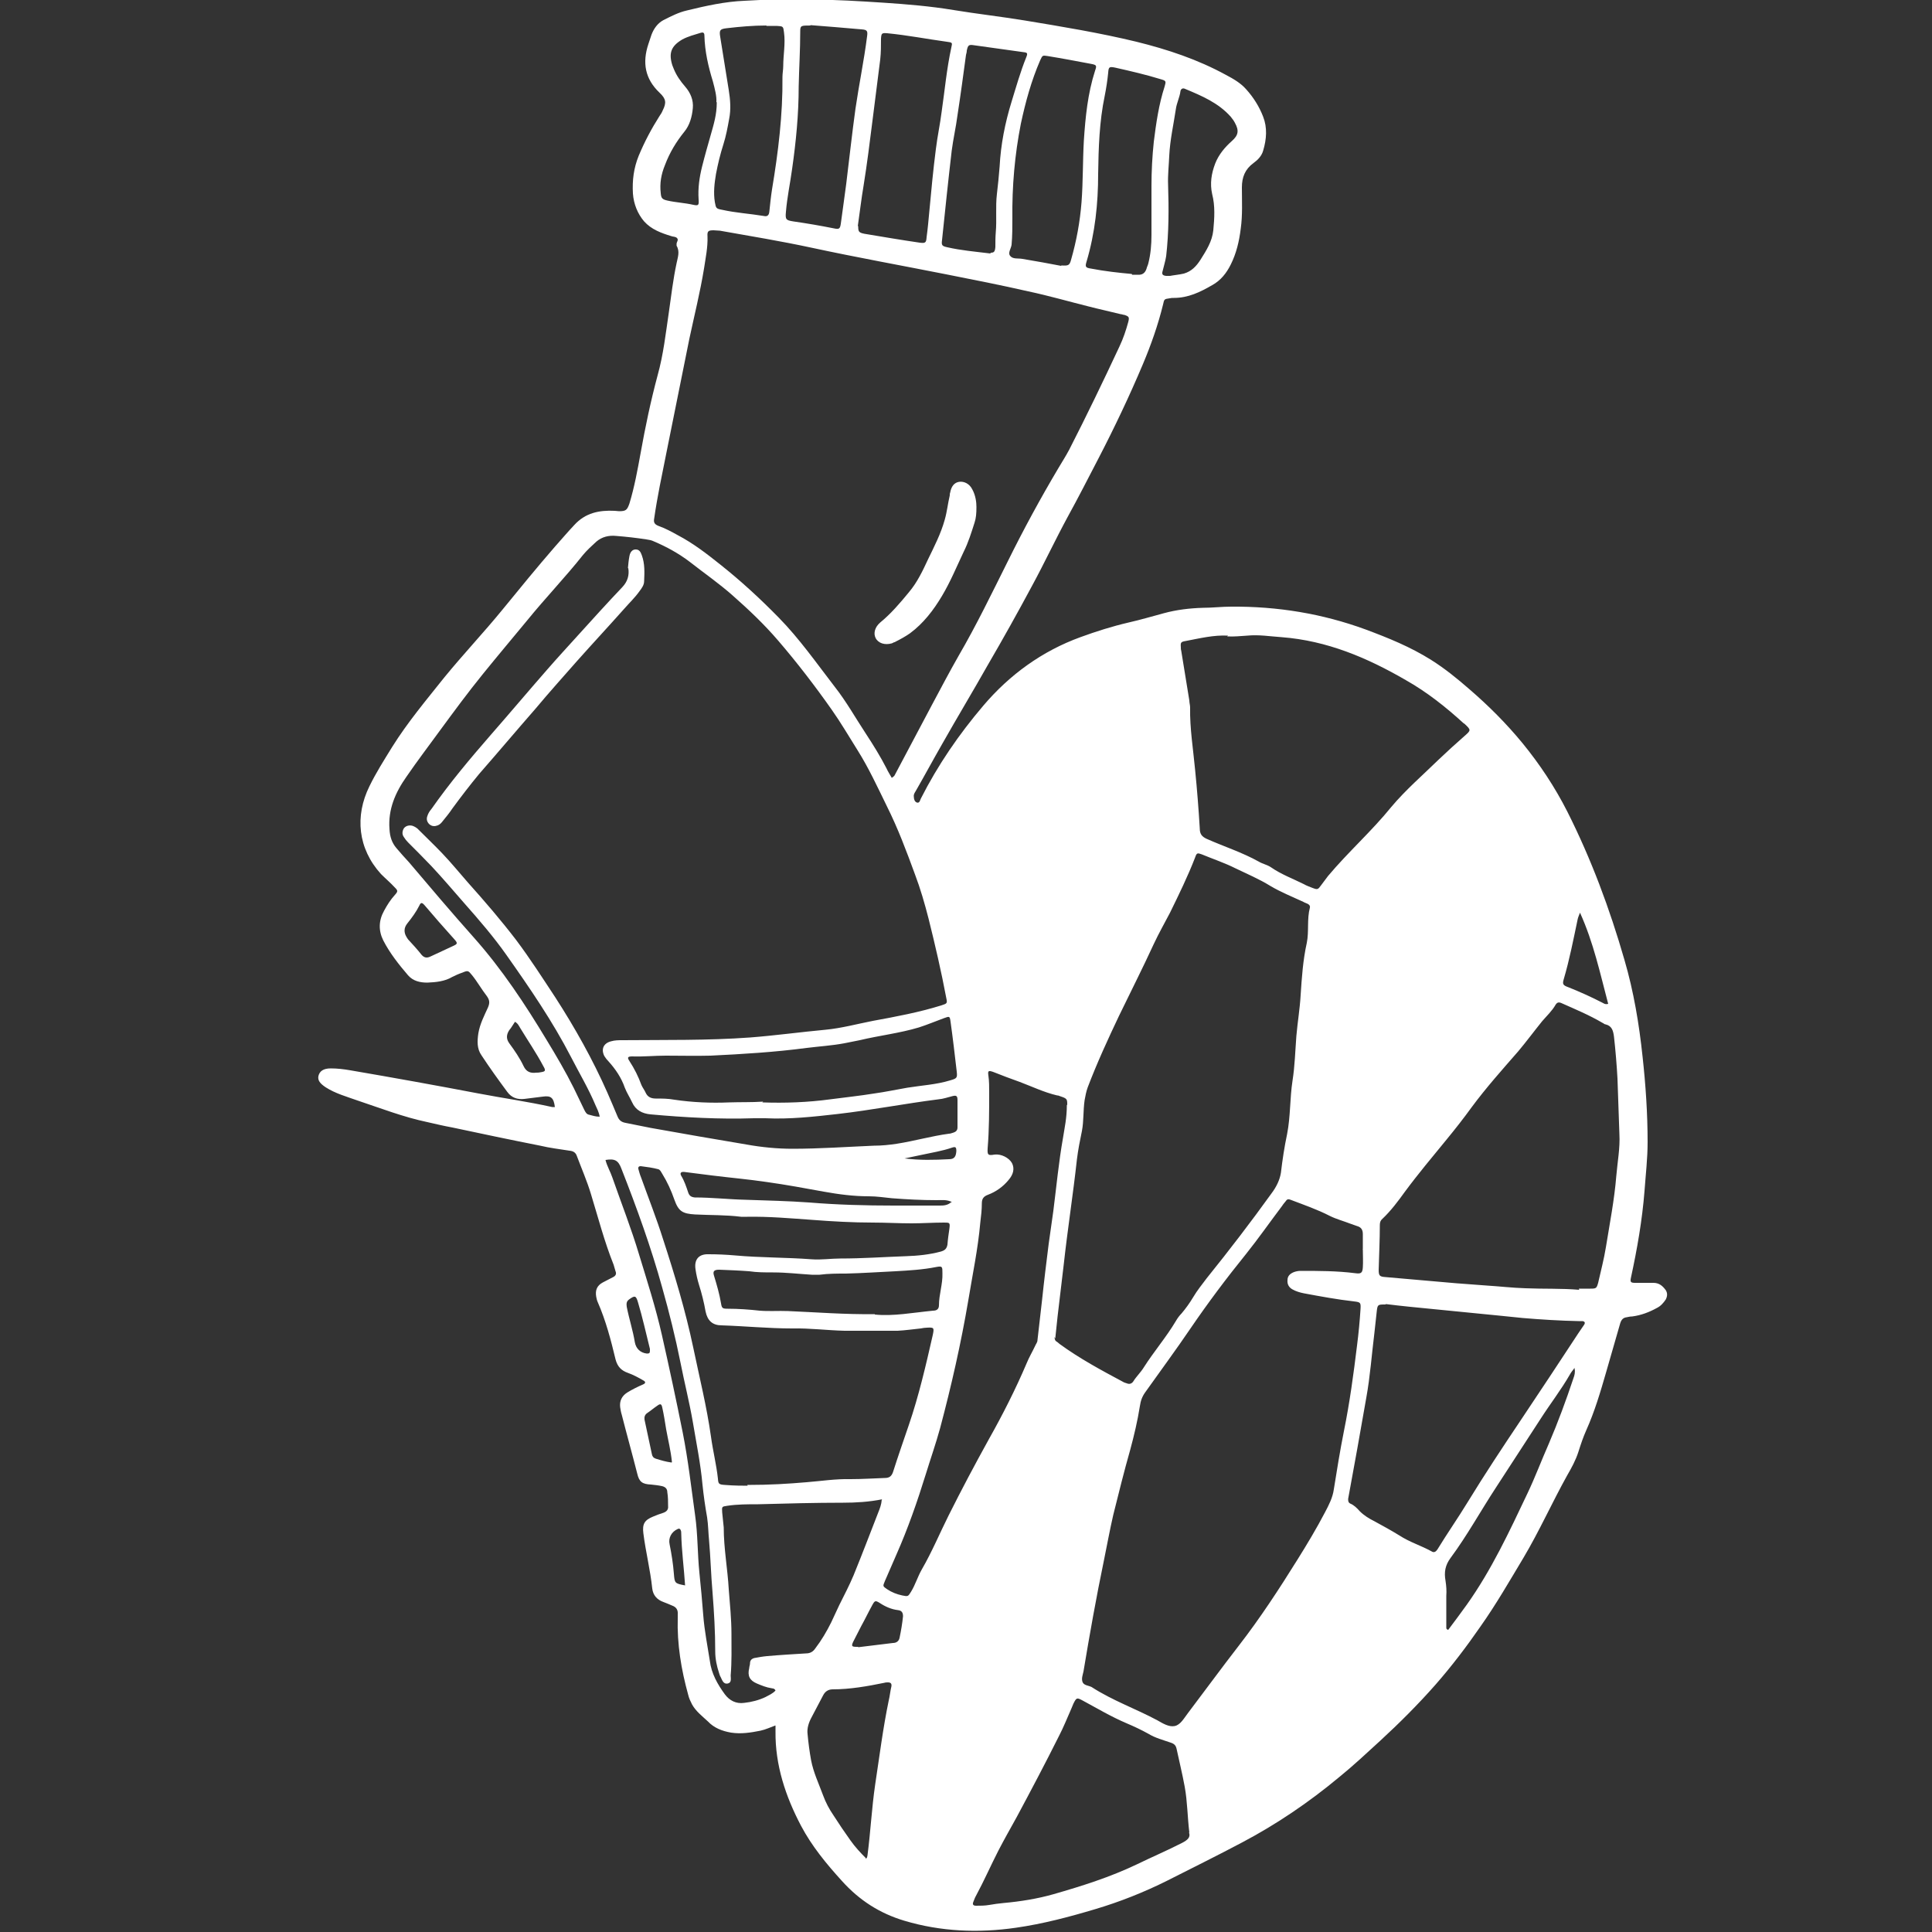 <?xml version="1.0" encoding="UTF-8"?><svg id="Layer_1" xmlns="http://www.w3.org/2000/svg" viewBox="0 0 50 50"><rect x="0" y="0" width="50" height="50" fill="#333333" stroke="none"/><defs><style>.cls-1{fill:#fff;}</style></defs><path class="cls-1" d="m20.08,44.65c-.14.05-.26.11-.4.14-.25.05-.5.09-.76.05-.23-.04-.44-.12-.6-.29-.15-.14-.31-.26-.41-.44-.04-.08-.08-.16-.1-.25-.18-.65-.29-1.31-.27-1.99,0-.03,0-.06,0-.09.01-.12-.04-.19-.15-.23-.07-.03-.14-.06-.22-.09-.17-.06-.27-.18-.29-.35-.05-.48-.17-.95-.23-1.43-.03-.24.03-.34.25-.43.09-.04.18-.07.27-.1.08-.03.13-.08.12-.17,0-.12,0-.24-.02-.36,0-.09-.05-.14-.14-.16-.09-.02-.19-.03-.28-.04-.23-.01-.31-.07-.36-.29-.13-.51-.27-1.01-.4-1.52-.02-.06-.03-.13-.04-.19-.02-.16.04-.29.18-.38.13-.08.27-.15.41-.21.07-.03.08-.07,0-.11-.12-.07-.25-.14-.39-.19-.17-.06-.27-.16-.32-.35-.12-.5-.25-1-.46-1.48-.02-.04-.03-.09-.04-.14-.03-.17.02-.29.17-.37.09-.05.18-.09.27-.14.06-.03.09-.08.06-.15-.02-.06-.03-.11-.05-.17-.24-.6-.4-1.22-.59-1.84-.1-.33-.24-.65-.36-.97-.03-.09-.09-.13-.19-.14-.25-.04-.51-.07-.76-.13-.76-.15-1.52-.31-2.27-.47-.22-.04-.43-.09-.65-.14-.62-.13-1.21-.36-1.81-.56-.28-.1-.57-.18-.82-.34-.15-.1-.21-.18-.19-.29.03-.13.13-.2.32-.2.17,0,.34.02.51.05,1.11.19,2.22.39,3.32.6.63.12,1.27.21,1.9.35.02,0,.05,0,.07,0-.03-.24-.1-.3-.31-.27-.16.02-.32.04-.48.06-.18.02-.33-.03-.44-.18-.23-.31-.46-.63-.67-.95-.12-.17-.11-.37-.08-.57.04-.24.15-.45.25-.67.05-.12.04-.19-.03-.29-.14-.18-.25-.38-.39-.55-.09-.11-.1-.12-.24-.06-.09.03-.18.07-.26.11-.2.12-.43.14-.65.15-.19,0-.37-.04-.5-.19-.24-.28-.47-.57-.64-.9-.13-.26-.12-.52.02-.77.08-.15.17-.29.28-.41.08-.09.08-.11,0-.19-.11-.12-.24-.23-.36-.35-.6-.66-.68-1.5-.3-2.27.17-.35.38-.68.59-1.02.4-.64.88-1.21,1.35-1.8.49-.6,1.02-1.16,1.51-1.76.44-.54.89-1.09,1.35-1.62.17-.19.33-.38.5-.56.29-.32.65-.39,1.05-.37.04,0,.07.01.11.01.18,0,.21-.03.27-.2.13-.43.21-.87.29-1.31.12-.67.26-1.34.44-2.01.15-.54.21-1.09.29-1.63.06-.42.11-.85.2-1.27.03-.15.09-.3,0-.45,0-.01,0-.03,0-.05,0-.05.06-.1.01-.15-.04-.04-.1-.03-.15-.05-.26-.08-.51-.17-.7-.38-.17-.2-.27-.45-.29-.72-.02-.34.02-.66.15-.98.15-.36.33-.7.54-1.03.03-.04.06-.09.08-.14.1-.2.09-.3-.08-.46-.38-.36-.45-.78-.29-1.26.03-.08.05-.16.08-.24.06-.16.16-.3.31-.38.2-.1.39-.2.61-.25.49-.12.99-.23,1.49-.25.53-.02,1.07-.08,1.61-.03.04,0,.08,0,.12,0,.63,0,1.25.04,1.87.08.6.04,1.21.09,1.81.19.61.1,1.23.17,1.84.27.97.16,1.94.32,2.89.55.81.2,1.59.46,2.32.86.19.1.38.21.52.37.19.21.34.45.44.71.11.28.09.58,0,.88-.04.14-.14.24-.25.32-.22.16-.3.37-.3.63,0,.36.02.71-.03,1.07-.04.32-.11.63-.26.93-.11.22-.26.41-.48.53-.31.18-.62.33-.99.33-.04,0-.07,0-.11.01-.14.02-.14.02-.17.16-.13.53-.31,1.04-.52,1.54-.35.83-.74,1.65-1.16,2.46-.26.5-.52,1.01-.79,1.5-.32.59-.6,1.19-.92,1.78-.37.69-.75,1.37-1.14,2.04-.39.69-.8,1.37-1.19,2.06-.23.4-.45.81-.68,1.21-.03.05-.06.09-.05.15,0,.06.02.13.08.15.07.02.08-.06.1-.1.44-.87.99-1.67,1.62-2.41.68-.8,1.52-1.41,2.51-1.77.41-.15.82-.28,1.25-.38.31-.07.61-.16.91-.24.33-.09.67-.13,1.01-.14.24,0,.49-.03.73-.03,1.2-.01,2.36.18,3.48.59.59.22,1.16.45,1.7.79.35.22.67.48.98.75.5.43.96.89,1.38,1.4.45.55.84,1.14,1.16,1.77.62,1.23,1.1,2.52,1.48,3.84.24.82.38,1.66.47,2.51.08.73.13,1.47.13,2.21,0,.42-.05.84-.08,1.26-.06.76-.19,1.5-.35,2.24-.03.13,0,.14.12.14.15,0,.31,0,.46,0,.15,0,.24.08.32.19.05.08.04.16,0,.24-.06.09-.13.17-.23.22-.2.11-.41.19-.64.22-.05,0-.09.01-.14.02-.09.01-.14.06-.17.16-.12.42-.24.84-.36,1.25-.15.52-.3,1.03-.52,1.52-.08.18-.14.36-.2.55-.07.22-.18.42-.29.61-.39.7-.72,1.44-1.13,2.13-.36.6-.71,1.21-1.12,1.79-.36.52-.74,1.02-1.16,1.5-.45.51-.93.99-1.43,1.45-.35.32-.69.64-1.06.94-.78.65-1.62,1.22-2.51,1.69-.64.34-1.29.66-1.94.99-.6.3-1.23.55-1.87.74-.67.2-1.35.38-2.05.48-.97.14-1.94.1-2.88-.18-.64-.19-1.17-.53-1.62-1.03-.4-.44-.78-.9-1.06-1.43-.4-.76-.67-1.57-.66-2.44,0-.05,0-.1,0-.14,0-.01,0-.02-.02-.05Zm-4.56-15.75c-.02-.12-.07-.21-.11-.3-.18-.43-.42-.83-.63-1.24-.48-.93-1.07-1.79-1.67-2.64-.33-.47-.71-.91-1.09-1.34-.28-.32-.56-.65-.85-.96-.2-.21-.41-.42-.61-.62-.04-.04-.08-.09-.11-.14-.05-.07-.04-.15,0-.22.05-.07.14-.09.22-.07.06.02.11.05.15.09.21.21.43.42.63.63.23.24.44.5.66.75.43.48.86.98,1.25,1.49.36.48.68.98,1.01,1.48.51.79.97,1.61,1.35,2.47.09.2.17.4.26.61.04.1.1.15.21.17.22.04.43.09.65.13.83.15,1.65.29,2.48.43.39.07.79.11,1.19.11.7,0,1.4-.05,2.11-.08.2,0,.39-.02.59-.05.45-.07.9-.2,1.35-.26.04,0,.08-.02.12-.03.06-.02.1-.06.1-.13,0-.24,0-.48,0-.71,0-.11-.03-.13-.14-.1-.12.03-.23.07-.35.08-.87.11-1.74.28-2.61.38-.62.07-1.24.14-1.87.11-.1,0-.2,0-.3,0-.89.03-1.78-.02-2.67-.1-.22-.02-.39-.11-.48-.31-.06-.13-.14-.25-.19-.38-.09-.26-.24-.48-.42-.68-.04-.04-.08-.09-.11-.14-.09-.18-.02-.33.17-.38.1-.03.2-.03.3-.03,1.1-.01,2.2.01,3.3-.07.65-.05,1.3-.14,1.95-.2.42-.04.82-.15,1.23-.23.6-.11,1.19-.22,1.77-.4.15-.05.16-.05.13-.19-.13-.69-.29-1.38-.46-2.06-.1-.39-.21-.77-.35-1.14-.22-.6-.44-1.19-.73-1.77-.24-.49-.47-.99-.76-1.45-.22-.35-.43-.71-.67-1.05-.43-.61-.89-1.21-1.38-1.78-.36-.42-.76-.8-1.18-1.17-.35-.31-.74-.58-1.11-.87-.29-.22-.6-.39-.93-.53-.06-.03-.12-.04-.19-.05-.26-.04-.52-.07-.78-.09-.19-.02-.37.02-.52.15-.12.11-.24.22-.34.34-.46.58-.98,1.12-1.45,1.7-.38.46-.76.91-1.14,1.38-.39.48-.75.97-1.11,1.46-.29.4-.59.79-.87,1.2-.29.41-.48.85-.44,1.36.01.19.06.35.18.49.1.12.21.24.32.36.55.65,1.11,1.31,1.68,1.95.73.82,1.33,1.73,1.89,2.66.25.41.49.82.7,1.24.09.19.18.37.27.56.03.06.06.12.13.13.08.02.16.05.27.05Zm7.56-8.77s.06-.04.07-.06c.32-.61.65-1.22.97-1.83.23-.43.45-.85.69-1.27.46-.79.86-1.62,1.27-2.44.41-.83.85-1.64,1.32-2.43.09-.15.19-.31.27-.46.45-.88.88-1.77,1.3-2.67.1-.21.17-.42.23-.64.03-.12.02-.14-.1-.18-.03,0-.07-.02-.1-.02-.28-.07-.56-.13-.83-.2-.52-.13-1.04-.28-1.56-.39-.7-.16-1.41-.3-2.12-.44-1.16-.23-2.33-.44-3.49-.69-.79-.17-1.58-.3-2.37-.44-.05,0-.11-.01-.16-.01-.14,0-.17.02-.16.16.01.28-.05.56-.09.83-.1.61-.25,1.21-.38,1.82-.2.99-.4,1.98-.6,2.98-.11.55-.23,1.11-.31,1.67-.02.1.01.15.11.19.17.06.34.15.5.24.4.21.75.48,1.1.76.53.42,1.03.88,1.51,1.37.54.55.98,1.18,1.45,1.79.3.38.54.81.81,1.22.19.29.37.58.53.89.04.09.1.18.15.27Zm12.18,12.2s0,0,.01,0c0-.13,0-.26,0-.39,0-.11-.04-.18-.15-.21-.06-.02-.11-.04-.17-.06-.18-.07-.37-.12-.53-.2-.33-.17-.68-.29-1.02-.42-.05-.02-.09-.02-.12.03-.03.04-.07.08-.1.13-.31.41-.61.84-.93,1.24-.51.63-.99,1.27-1.44,1.93-.38.56-.78,1.1-1.17,1.65-.08.11-.12.22-.14.36-.06.38-.15.76-.25,1.13-.16.56-.3,1.13-.44,1.69-.09.39-.16.78-.24,1.17-.2.96-.37,1.92-.53,2.88-.02.09-.06.19-.02.28.04.08.15.08.23.12.54.35,1.14.56,1.7.86.14.08.3.18.45.15.15-.03.24-.2.34-.33.44-.58.87-1.17,1.32-1.75.55-.71,1.04-1.46,1.52-2.23.25-.4.49-.8.71-1.22.1-.19.2-.38.23-.6.08-.5.16-1,.26-1.5.15-.74.25-1.48.34-2.22.04-.31.07-.63.09-.94.01-.17,0-.18-.17-.2-.44-.05-.87-.13-1.3-.21-.1-.02-.2-.05-.29-.1-.09-.05-.14-.13-.13-.24,0-.11.07-.17.17-.21.06-.02.11-.03.17-.03.47,0,.94,0,1.41.06.15.02.19,0,.2-.15.01-.15,0-.31,0-.46Zm-7.97,2.27s0,.08.04.11c.03.02.06.04.09.07.52.38,1.08.68,1.64.98.03.02.07.03.1.04.07.03.13.01.17-.05.08-.13.19-.23.27-.36.26-.41.58-.78.83-1.2.04-.07.09-.14.15-.2.11-.13.21-.27.3-.42.1-.17.23-.33.35-.49.58-.72,1.14-1.45,1.68-2.2.12-.16.21-.34.24-.53.04-.34.09-.67.16-1,.09-.46.07-.93.14-1.38.06-.38.07-.77.1-1.16.03-.35.09-.7.11-1.05.03-.46.06-.91.16-1.36.06-.3,0-.61.08-.91.01-.05-.02-.08-.06-.1-.04-.02-.08-.03-.11-.05-.28-.13-.58-.25-.85-.41-.29-.18-.6-.31-.91-.46-.28-.14-.58-.24-.87-.36-.11-.04-.13-.04-.17.08-.19.49-.42.96-.65,1.43-.14.27-.29.53-.42.81-.29.63-.6,1.24-.9,1.86-.29.61-.57,1.22-.81,1.85-.04.11-.06.22-.08.33-.04.27-.02.54-.07.8-.05.24-.1.49-.13.74-.1.91-.24,1.8-.34,2.71-.05.45-.11.9-.16,1.35-.02.19-.04.38-.06.57Zm4.49-18.15c-.37-.02-.73.07-1.1.14-.12.02-.13.04-.12.16,0,.03,0,.06.01.09.07.43.14.86.21,1.29,0,.06.02.12.02.18-.01.54.08,1.08.13,1.62.05.5.09,1.01.12,1.51,0,.14.05.21.18.27.45.2.92.35,1.35.59.1.06.22.08.32.15.26.18.56.29.84.43.07.04.15.07.23.1.13.05.14.04.22-.07.06-.08.12-.16.18-.24.52-.62,1.13-1.16,1.64-1.79.37-.44.8-.81,1.21-1.21.22-.21.45-.42.69-.63.16-.14.16-.15,0-.3,0,0-.02-.02-.03-.02-.46-.42-.95-.81-1.5-1.12-1-.58-2.04-1.02-3.21-1.11-.3-.02-.59-.07-.89-.04-.17.01-.34.03-.52.02Zm9.08,16.9c.1,0,.2,0,.3,0,.15,0,.16-.01.2-.15.07-.31.15-.61.2-.92.1-.62.22-1.23.27-1.85.03-.36.1-.72.08-1.08-.02-.48-.03-.96-.05-1.44-.02-.36-.05-.72-.09-1.08-.02-.15-.05-.28-.22-.32-.03,0-.05-.03-.08-.04-.34-.2-.7-.35-1.06-.51-.07-.03-.11-.02-.15.04-.09.16-.23.29-.35.43-.21.26-.41.53-.62.78-.41.47-.83.94-1.2,1.44-.21.29-.43.57-.66.85-.36.44-.73.88-1.07,1.34-.18.25-.36.49-.58.7-.05.04-.07.09-.07.16,0,.39-.02.77-.03,1.16,0,.15.02.18.17.19.61.05,1.22.11,1.83.16.27.02.53.04.8.06.33.02.66.06,1,.07.46.02.93,0,1.39.04Zm-21.52,5.08c.59,0,1.06-.03,1.53-.07.38-.03.76-.09,1.14-.08.3,0,.59-.02.89-.03.11,0,.17-.04.21-.15.13-.41.27-.81.41-1.22.26-.76.44-1.54.62-2.33.04-.19.03-.2-.15-.19-.05,0-.11.01-.16.02-.2.02-.4.05-.6.06-.46,0-.92,0-1.37,0-.45-.01-.9-.07-1.36-.06-.61,0-1.21-.06-1.82-.08-.24,0-.37-.12-.42-.36-.04-.23-.1-.47-.17-.69-.04-.13-.07-.26-.09-.4-.04-.26.09-.4.34-.39.23,0,.45.01.68.03.66.06,1.32.05,1.98.1.25.02.5-.02.75-.02.57,0,1.13-.04,1.7-.06.3-.01.6-.04.9-.12.1-.03.15-.07.17-.18.01-.14.03-.27.05-.41.02-.16.01-.16-.14-.16-.28,0-.56.02-.84.02-.33,0-.67-.02-1-.02-.52,0-1.05-.03-1.57-.07-.56-.04-1.12-.09-1.68-.08-.05,0-.11,0-.16,0-.4-.05-.8-.04-1.19-.06-.33-.02-.43-.08-.54-.39-.08-.23-.18-.45-.31-.66-.03-.05-.05-.1-.1-.12-.15-.04-.3-.06-.46-.08-.04,0-.07.02-.06.07.02.07.04.15.07.22.19.53.4,1.06.57,1.6.3.92.58,1.85.78,2.8.16.77.35,1.53.46,2.31.05.37.14.72.18,1.09.01.13.02.15.18.16.24.02.48.02.59.02Zm16.51-4.67c-.19,0-.2,0-.22.18-.02.18-.04.37-.06.55-.07.56-.11,1.13-.21,1.68-.15.87-.31,1.75-.47,2.62,0,.05,0,.09.05.12.1.04.18.12.25.2.11.11.24.19.38.26.22.12.44.24.65.37.26.17.56.26.83.41.06.04.11.01.15-.05.25-.41.53-.81.78-1.22.44-.72.91-1.43,1.38-2.13.5-.75,1-1.5,1.49-2.25.05-.07.1-.15.15-.22.03-.05.01-.08-.04-.09-.04,0-.07,0-.11,0-.48-.01-.96-.04-1.44-.08-.2-.02-.39-.04-.59-.06-.57-.06-1.15-.11-1.72-.17-.41-.04-.83-.08-1.23-.13Zm-8.23-5.16c0-.17,0-.17-.24-.25,0,0-.01,0-.02,0-.34-.08-.65-.23-.97-.35-.23-.08-.46-.17-.69-.26-.12-.04-.14-.03-.12.1.02.14.02.28.02.43,0,.48,0,.96-.04,1.45-.01.17.01.19.18.16.17-.02.37.08.45.22.07.14.04.29-.09.44-.14.17-.32.3-.53.38-.11.04-.16.1-.16.22,0,.17-.02.33-.04.5-.06.68-.2,1.34-.31,2.01-.19,1.12-.44,2.22-.73,3.31-.11.4-.25.8-.37,1.19-.22.71-.46,1.4-.76,2.08-.1.23-.2.46-.3.69-.06.14-.05.13.06.21.12.08.25.13.39.16.15.03.15.03.23-.1.11-.18.17-.39.28-.58.26-.45.46-.93.69-1.39.33-.66.68-1.32,1.04-1.97.36-.64.69-1.29.98-1.97.06-.15.15-.3.22-.45.02-.05.06-.09.06-.15.04-.35.08-.7.12-1.05.05-.48.11-.96.17-1.44.04-.28.08-.57.12-.85.08-.63.14-1.27.25-1.89.04-.26.1-.51.1-.86Zm-4.78,10.2c-.35.07-.69.09-1.02.09-.73,0-1.46.02-2.2.04-.27,0-.54,0-.8.04-.14.02-.14.02-.13.17.01.13.03.26.04.39,0,.54.1,1.07.13,1.6.03.39.07.77.07,1.16,0,.36.01.71-.02,1.07,0,.08.03.19-.08.21-.11.02-.14-.09-.18-.17-.02-.03-.03-.07-.04-.1-.06-.18-.1-.37-.1-.56,0-.51-.03-1.02-.07-1.53-.04-.45-.05-.9-.09-1.35-.02-.2-.02-.39-.05-.59-.05-.28-.09-.56-.12-.85-.05-.55-.16-1.08-.25-1.62-.09-.52-.22-1.03-.32-1.54-.13-.65-.29-1.29-.47-1.93-.29-1.05-.66-2.07-1.06-3.09-.08-.21-.17-.26-.41-.22.04.16.13.31.18.46.23.66.49,1.32.69,1.99.21.69.43,1.37.59,2.08.19.84.37,1.68.54,2.53.14.71.22,1.42.32,2.14.07.49.06.99.11,1.48.04.37.07.73.1,1.1.03.4.11.79.17,1.18.04.33.2.61.39.87.12.16.29.25.5.22.19-.02.38-.07.55-.15.09-.05.19-.09.26-.17-.03-.06-.07-.05-.11-.06-.13-.02-.25-.07-.37-.12-.19-.08-.25-.2-.2-.4,0-.04.02-.08.02-.12,0-.08.04-.12.11-.14.11-.02.22-.04.33-.05.34-.03.68-.05,1.01-.07.1,0,.18-.04.24-.13.16-.21.29-.43.41-.67.07-.15.14-.3.21-.45.13-.26.26-.51.37-.77.22-.54.43-1.09.64-1.63.04-.1.08-.2.09-.33Zm7.94,8.63c-.05-.42-.05-.81-.12-1.19-.06-.33-.14-.65-.21-.98-.02-.09-.06-.13-.15-.16-.2-.07-.4-.12-.58-.23-.18-.1-.37-.19-.56-.27-.4-.17-.77-.39-1.14-.59-.15-.08-.16-.08-.24.08-.02.04-.03.08-.05.12-.11.25-.21.5-.33.73-.35.7-.72,1.4-1.09,2.09-.16.29-.32.57-.47.86-.2.39-.37.78-.58,1.17-.03.05-.05.11-.07.16-.03.07,0,.1.07.1.11,0,.23,0,.34-.02.12-.02.25-.04.37-.05.44-.04.88-.11,1.3-.23.73-.21,1.46-.44,2.15-.77.39-.19.79-.36,1.18-.56.13-.07.22-.14.17-.27Zm-11.05-18.9c.58.02,1.17,0,1.76-.08.38-.05.76-.09,1.13-.15.29-.04.57-.1.86-.15.37-.06.75-.08,1.11-.19.17-.05.19-.06.17-.23-.05-.43-.1-.86-.16-1.29-.02-.15-.03-.14-.17-.09-.22.08-.43.17-.65.24-.5.15-1.03.21-1.53.33-.13.03-.27.05-.4.08-.32.06-.65.08-.97.12-.83.11-1.66.16-2.49.2-.39.01-.77,0-1.16,0-.29,0-.58.03-.87.02-.12,0-.13.03-.07.12.13.2.23.4.31.62.03.07.08.13.11.2.05.11.14.15.26.15.16,0,.32,0,.48.03.47.07.95.09,1.42.07.29-.01.58,0,.88-.02Zm2.48-22.68c0,.14.01.17.16.2.48.08.95.16,1.43.23.15.02.17,0,.18-.14.03-.22.05-.44.07-.66.05-.54.1-1.08.17-1.62.04-.33.11-.65.15-.97.08-.55.13-1.11.25-1.66.03-.13.03-.13-.12-.15-.51-.07-1.02-.17-1.54-.22-.14-.01-.15,0-.16.14,0,.18,0,.36-.02.54-.07.53-.13,1.05-.2,1.58-.07.56-.14,1.12-.23,1.68-.06.35-.1.71-.15,1.05Zm5.26,1.02c.18.01.21,0,.25-.15.14-.49.23-.98.27-1.49.04-.53.03-1.06.06-1.59.04-.61.1-1.22.29-1.81.05-.14.04-.15-.12-.18-.37-.07-.74-.14-1.11-.2-.13-.02-.13-.02-.19.11-.23.53-.38,1.08-.5,1.64-.16.81-.23,1.63-.22,2.45,0,.23,0,.45-.02.68-.01.1-.11.22-.03.3.07.08.2.05.31.07.35.06.7.12,1,.18ZM20.98.66c-.25,0-.27,0-.27.15,0,.48-.03.95-.04,1.43,0,.72-.07,1.43-.17,2.13-.05.37-.13.74-.16,1.11-.02.2,0,.22.19.25.35.05.7.11,1.05.18.14.03.16.01.18-.12.05-.34.09-.68.14-1.03.08-.65.15-1.3.24-1.95.09-.62.22-1.24.3-1.87.02-.14,0-.17-.14-.18-.46-.04-.93-.08-1.33-.11Zm8.32,6.45c.07,0,.1,0,.14,0,.12.01.19-.04.23-.15.01-.05.04-.1.05-.15.06-.24.08-.48.08-.73,0-.42,0-.84,0-1.27,0-.38.02-.76.06-1.14.06-.48.13-.97.28-1.43.04-.14.04-.15-.1-.19-.39-.12-.78-.21-1.18-.3-.15-.03-.17-.02-.18.13-.02.2-.05.4-.09.6-.14.67-.16,1.35-.17,2.02,0,.77-.08,1.53-.3,2.27-.04.13-.03.16.11.18.36.07.73.11,1.06.14ZM19.84.66c-.35,0-.69.03-1.03.07-.18.02-.2.05-.17.23.07.46.15.91.22,1.37.04.25.06.5.01.75-.04.22-.08.44-.15.66-.08.25-.14.5-.19.76-.04.24-.07.48-.03.73.03.16.03.17.19.2.36.08.72.1,1.08.16.09.02.13-.02.14-.11.02-.19.04-.39.07-.58.16-.96.28-1.93.27-2.91,0-.09.02-.19.02-.28,0-.29.06-.58.02-.87-.02-.16-.02-.16-.19-.17-.09,0-.18,0-.27,0Zm5.8,5.88c.08,0,.11-.02.12-.15,0-.12,0-.25.01-.37.03-.33-.01-.67.03-1,.03-.24.05-.47.07-.71.03-.57.14-1.13.31-1.68.12-.39.23-.78.38-1.15.04-.1.03-.12-.07-.13-.43-.06-.86-.12-1.29-.18-.13-.02-.15,0-.18.14,0,.04-.01.07-.02.11-.07.52-.14,1.04-.22,1.56-.04.31-.11.61-.15.92-.09.77-.17,1.54-.25,2.31-.02.14,0,.16.14.19.35.08.7.11,1.11.16Zm-3.24,41.57c.05-.03.04-.06.05-.09.08-.61.11-1.23.2-1.84.11-.72.2-1.45.35-2.17.03-.12.04-.25.07-.37.01-.07-.02-.1-.09-.1-.03,0-.06,0-.09.01-.44.09-.89.17-1.34.17-.12,0-.2.06-.25.16-.1.19-.2.38-.3.57-.07.13-.12.28-.1.43.02.22.05.45.09.67.06.32.2.61.31.91.07.19.16.36.27.52.14.22.29.44.44.65.12.17.26.32.4.46Zm.24-14.09c.47.05.99-.05,1.51-.1.09,0,.15-.04.15-.14,0-.28.1-.55.09-.83,0-.17,0-.19-.16-.16-.35.07-.71.09-1.06.11-.43.02-.85.05-1.28.06-.23,0-.45,0-.68.03-.06,0-.13,0-.2,0-.33-.02-.66-.06-1-.06-.21,0-.42,0-.62-.03-.26-.02-.52-.03-.78-.04-.13,0-.17.04-.13.16.07.23.14.47.18.71.02.13.04.14.18.14.27,0,.55.02.82.05.24.02.49,0,.73.01.73.03,1.46.09,2.25.08Zm7.64-26.88c.1-.02.23-.03.36-.06.2-.06.32-.19.43-.36.15-.24.3-.47.33-.76.03-.32.05-.63-.03-.94-.06-.27-.02-.53.08-.79.09-.23.25-.42.43-.58.17-.15.19-.27.08-.47-.03-.06-.07-.11-.11-.16-.32-.36-.75-.54-1.18-.72-.06-.03-.11,0-.12.06-.02.16-.1.31-.12.47-.06.4-.15.79-.17,1.2-.01.25-.04.5-.03.75.02.62.02,1.24-.05,1.85-.02.13-.06.25-.09.38-.03.09,0,.12.09.13.02,0,.05,0,.1,0Zm10.47,28.26c-.04.06-.09.11-.12.17-.23.4-.51.76-.76,1.15-.38.59-.77,1.18-1.15,1.77-.4.61-.75,1.25-1.18,1.83-.14.19-.17.37-.13.59.02.13.03.26.02.39,0,.27,0,.55,0,.82,0,.02,0,.05.05.06.16-.21.32-.43.48-.65.64-.9,1.1-1.89,1.57-2.88.2-.42.36-.85.55-1.28.24-.56.45-1.13.64-1.7.03-.08.05-.16.03-.25ZM18.54,2.64c.01-.15-.04-.34-.09-.53-.12-.39-.21-.78-.22-1.19,0-.08-.04-.09-.1-.07-.16.05-.32.09-.47.17-.29.17-.36.35-.26.67.01.03.03.07.04.1.07.17.17.31.29.45.14.16.22.35.2.56-.02.22-.08.44-.22.61-.21.26-.38.54-.5.86-.1.24-.14.48-.11.73.01.13.04.16.17.19.22.05.45.06.67.11.14.03.15.01.14-.14-.02-.29.02-.57.09-.85.07-.28.15-.56.23-.84.07-.25.15-.5.15-.82Zm6.1,28.47c-.14-.07-.27-.05-.4-.05-.39,0-.77-.02-1.16-.05-.2-.02-.39-.05-.59-.05-.4,0-.78-.05-1.17-.12-.49-.09-.98-.18-1.48-.25-.47-.07-.94-.11-1.42-.17-.24-.03-.47-.06-.71-.09-.09-.01-.12.03-.08.1.08.13.13.28.18.43.03.09.08.12.17.13.44,0,.88.05,1.32.06.55.02,1.09.03,1.64.07.73.06,1.46.08,2.19.08.39,0,.79,0,1.18,0,.1,0,.21,0,.31-.09Zm16.98-5.13c-.21-.79-.38-1.59-.73-2.36-.03.08-.05.12-.06.17-.11.52-.21,1.04-.36,1.55-.04.13-.02.16.12.21.3.12.59.25.88.4.04.02.07.05.15.03Zm-31.15-1.9c0,.09.04.16.09.23.12.13.24.26.35.4.07.08.14.09.24.04.19-.09.39-.18.58-.27.11-.05.12-.07.03-.17-.13-.15-.27-.3-.4-.45-.12-.14-.25-.29-.37-.43-.07-.08-.1-.08-.14.01-.08.16-.19.31-.31.46-.04.05-.07.11-.07.18Zm11.74,18.55s0,0,0,0c.3-.04.6-.07.9-.11.08,0,.15-.04.17-.13.04-.19.07-.37.09-.56,0-.09-.03-.15-.13-.16-.17-.02-.33-.09-.48-.19-.1-.06-.12-.06-.18.05-.1.18-.19.37-.29.55-.07.14-.14.27-.21.41-.05.11-.04.13.09.13.01,0,.02,0,.04,0Zm-4.82-4.79c-.03-.3-.1-.57-.15-.85-.03-.19-.06-.38-.1-.56-.02-.1-.05-.11-.13-.05-.09.06-.17.13-.26.19-.06.04-.08.1-.07.17.06.3.13.59.19.89.01.06.04.1.1.12.13.04.26.08.41.1Zm-4.06-11.4c-.05.07-.09.15-.15.22-.08.12-.08.23,0,.34.14.19.27.38.37.59.07.15.18.19.33.17.04,0,.07,0,.11-.01.13-.02.14-.04.07-.16-.18-.34-.4-.66-.6-.99-.03-.05-.06-.12-.14-.16Zm3.49,8.52s0-.03,0-.05c-.1-.4-.19-.81-.31-1.21-.05-.17-.08-.18-.23-.07-.07.05-.07.11-.06.19.06.31.16.61.21.92.03.16.14.27.31.29.06,0,.08-.01.08-.07Zm.91,6.07c-.03-.46-.09-.9-.1-1.35,0-.02,0-.05-.01-.07-.01-.04-.04-.06-.08-.04-.16.07-.25.23-.21.4.05.25.09.5.11.76.02.24.02.25.29.3Zm5.68-11.05c.39.05.77.04,1.15.02.14,0,.18-.07.19-.21,0-.1-.02-.12-.11-.09-.26.09-.53.13-.8.19-.14.03-.29.06-.43.09Z"/><path class="cls-1" d="m16.25,14.71c.01-.11.02-.22.04-.32.02-.11.08-.17.16-.17.1,0,.13.07.16.15.08.22.07.44.06.67,0,.1-.06.18-.12.26-.12.17-.27.31-.4.46-.4.45-.81.89-1.21,1.34-.36.41-.73.82-1.08,1.24-.49.56-.97,1.13-1.46,1.69-.24.29-.47.59-.69.89-.08.12-.17.23-.26.34-.03.04-.07.08-.12.1-.08.03-.15.03-.22-.03-.06-.06-.08-.13-.05-.21.02-.07.06-.13.11-.19.47-.67.99-1.29,1.53-1.91.49-.56.97-1.13,1.46-1.69.26-.3.53-.59.8-.89.38-.42.76-.84,1.15-1.25.13-.14.18-.3.15-.49Z"/><path class="cls-1" d="m25.27,13.12c0,.17-.01.29-.05.41-.08.25-.16.51-.28.75-.18.38-.34.77-.56,1.14-.22.37-.48.71-.83.97-.13.09-.26.16-.4.23-.02,0-.04.02-.07.03-.18.05-.35,0-.42-.14-.06-.12-.02-.28.12-.4.28-.23.51-.5.74-.78.22-.26.36-.56.5-.86.16-.33.33-.66.43-1.02.06-.21.08-.42.13-.63,0-.02,0-.05.01-.07.03-.17.11-.26.23-.28.13-.02.27.05.34.19.09.16.11.34.11.46Z"/></svg>